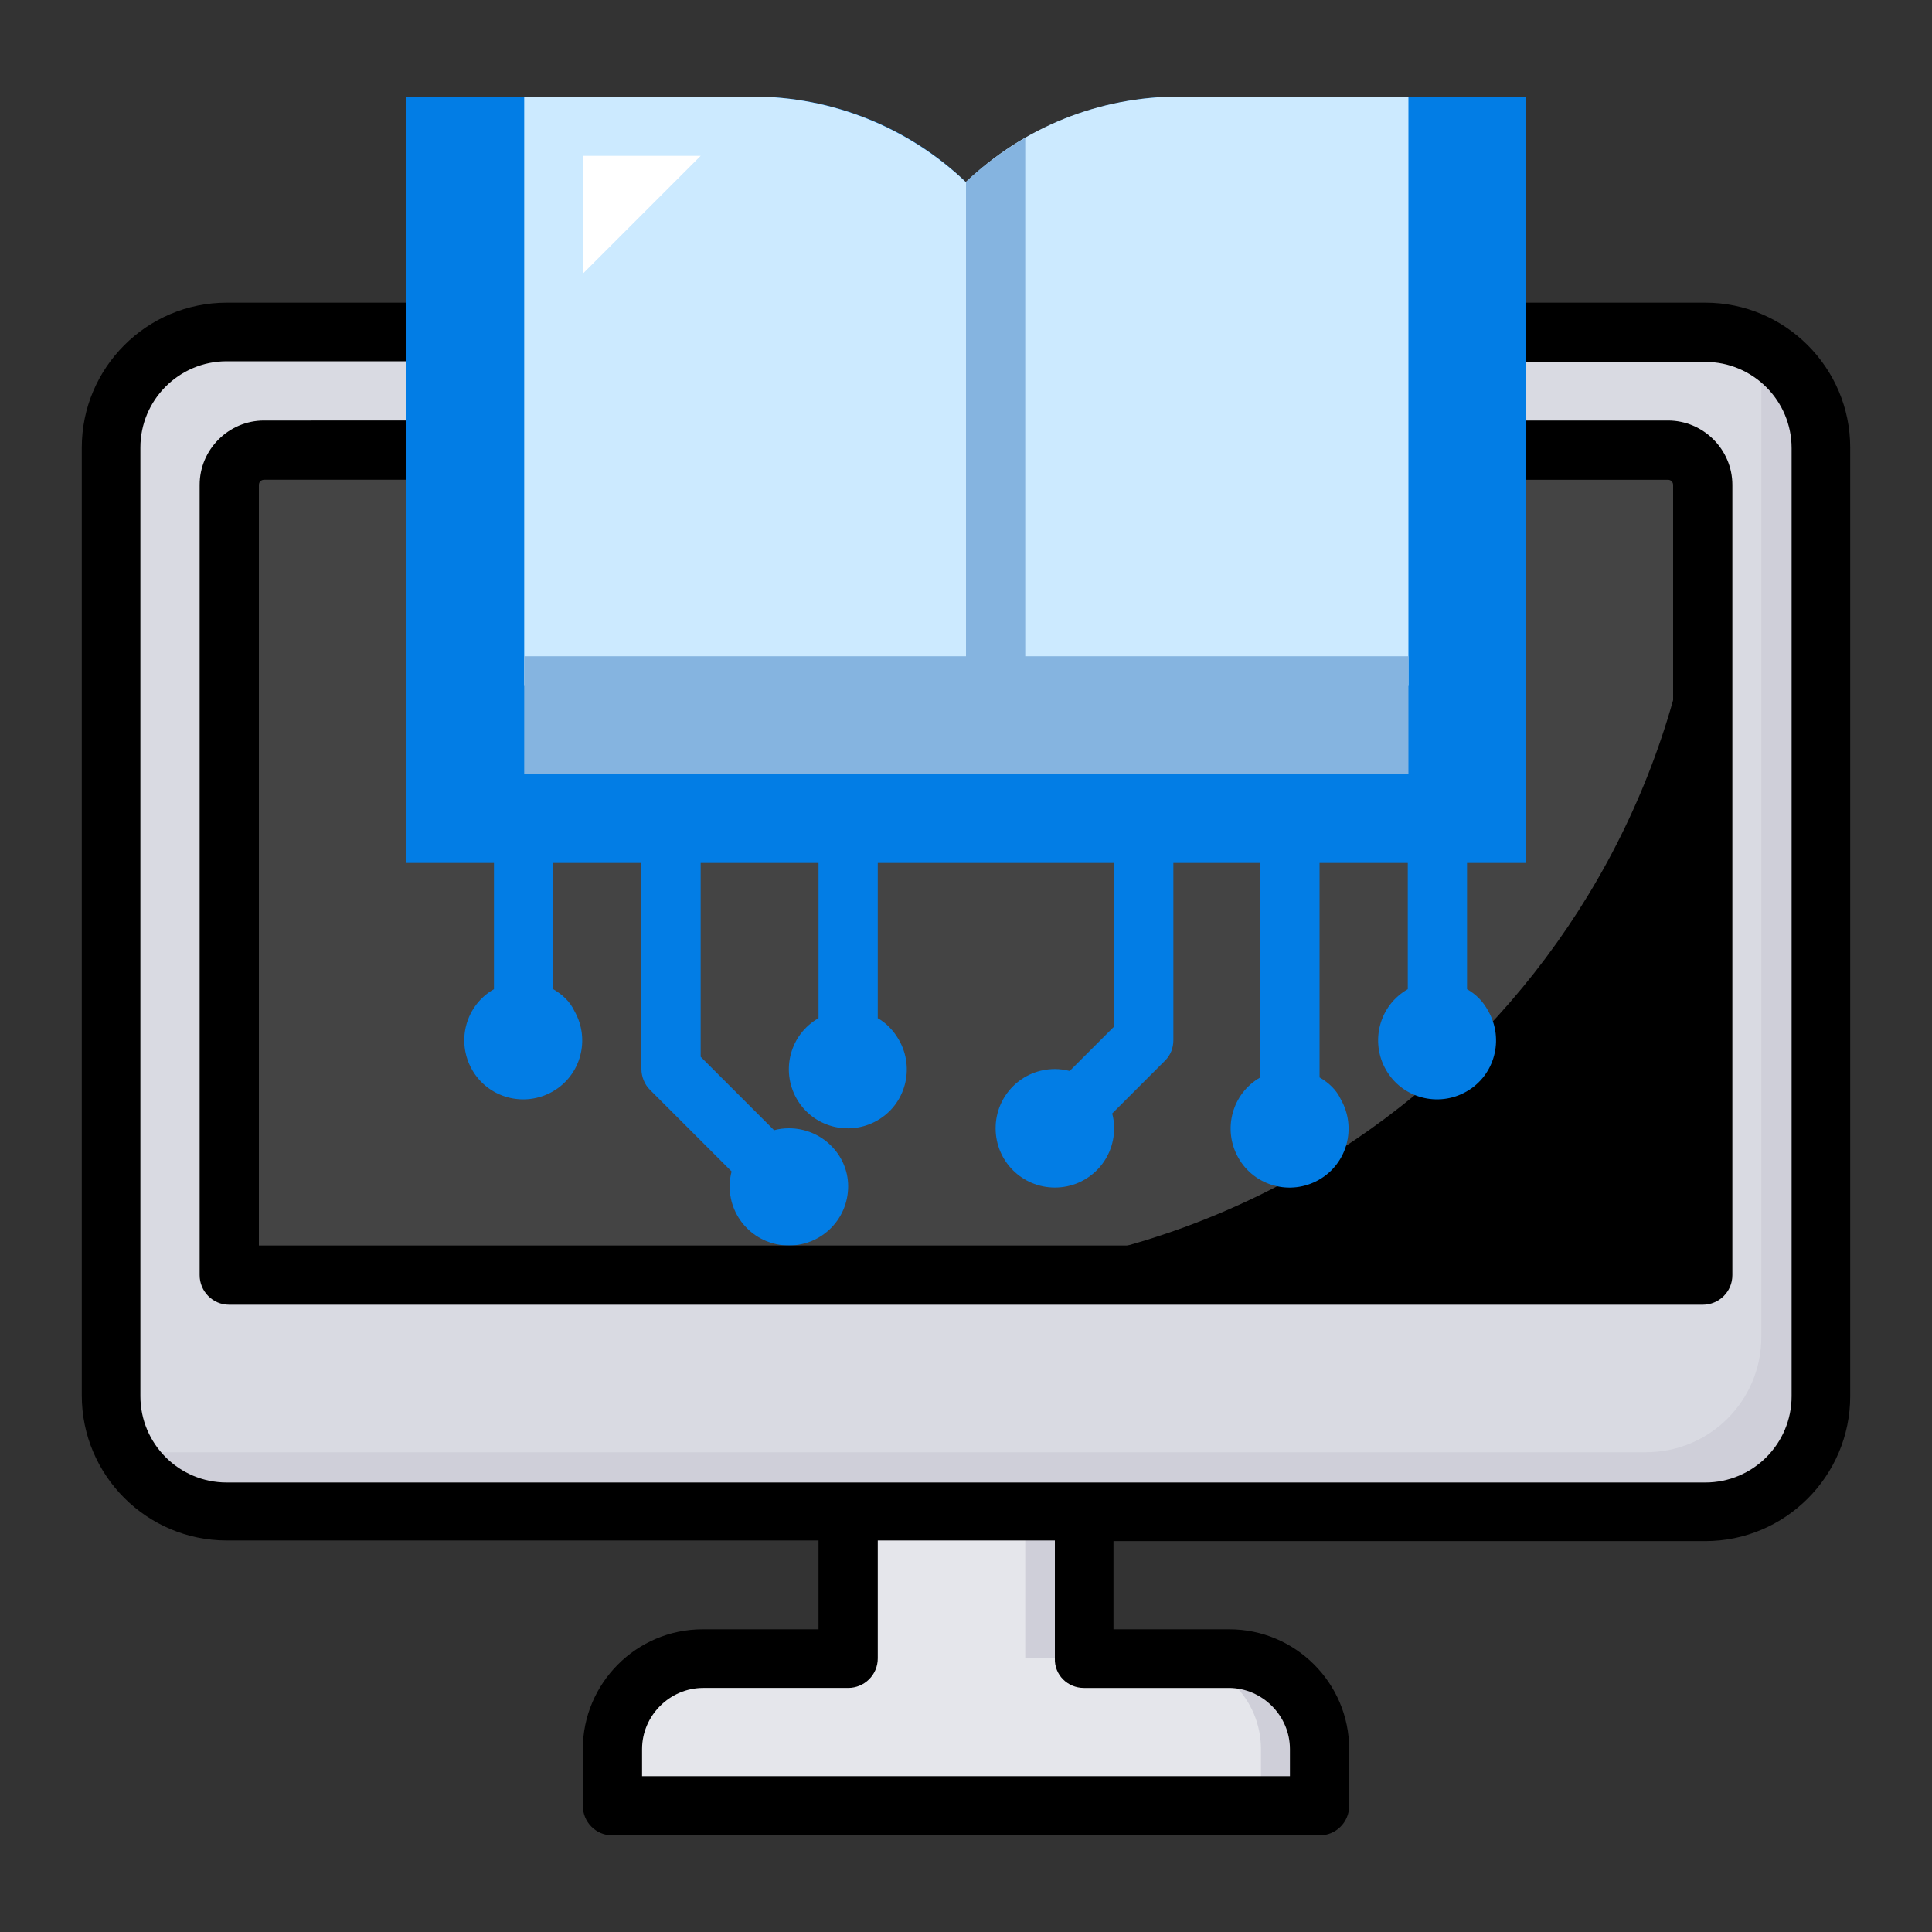 <?xml version="1.0" encoding="utf-8"?>
<!-- Generator: Adobe Illustrator 21.0.2, SVG Export Plug-In . SVG Version: 6.00 Build 0)  -->
<svg version="1.1" id="Layer_1" xmlns="http://www.w3.org/2000/svg" xmlns:xlink="http://www.w3.org/1999/xlink" x="0px" y="0px"
	 viewBox="0 0 300 300" style="enable-background:new 0 0 300 300;" xml:space="preserve">
<rect x="0" y="0" width="300" height="300" fill="#333333" stroke="none"/>
<style type="text/css">
	.st0{fill:#E5E6EB;}
	.st1{fill:#CFCFD9;}
	.st2{fill:#D9DAE2;}
	.st3{fill:#444444;}
	.st4{fill:#027DE5;}
	.st5{fill:#CCEAFF;}
	.st6{fill:#85B4E0;}
	.st7{fill:#FFFFFF;}
</style>
<g>
	<path class="st0" d="M168.3,257.5v-32h-36.6v32h-22.5c-7.8,0-14.1,6.3-14.1,14.1l0,0v8.8h109.8v-8.8c0-7.8-6.3-14.1-14.1-14.1
		c0,0,0,0,0,0H168.3z"/>
	<rect x="159.2" y="225.5" class="st1" width="9.2" height="32"/>
	<path class="st1" d="M190.9,257.5h-9.2c7.8,0,14.1,6.3,14.1,14.1l0,0v8.8h9.2v-8.8C204.9,263.8,198.6,257.5,190.9,257.5
		L190.9,257.5z"/>
	<path class="st2" d="M35.2,51.6h229.5c9.9,0,17.9,8,17.9,17.9v147.2c0,9.9-8,17.9-17.9,17.9H35.2c-9.9,0-17.9-8-17.9-17.9V69.5
		C17.3,59.6,25.3,51.6,35.2,51.6z"/>
	<path class="st1" d="M272,53.2c1,2.3,1.5,4.7,1.5,7.2v147.2c0,9.9-8,17.9-17.9,17.9H26.1c-2.5,0-5-0.5-7.2-1.5
		c2.9,6.5,9.3,10.7,16.4,10.7h229.5c9.9,0,17.9-8,17.9-17.9V69.5C282.7,62.4,278.5,56,272,53.2z"/>
	<path d="M41,69.9h218c3,0,5.4,2.4,5.4,5.4v122.7l0,0H35.6l0,0V75.3C35.6,72.3,38,69.9,41,69.9L41,69.9z"/>
	<path class="st3" d="M41,69.9h218c3,0,5.4,2.4,5.4,5.4l0,0c0,67.8-54.9,122.7-122.7,122.7c0,0,0,0,0,0H35.6l0,0V75.3
		C35.6,72.3,38,69.9,41,69.9L41,69.9z"/>
	<path class="st4" d="M63.1,15h53.8c12.3,0,24.2,4.7,33.1,13.3l0,0c8.9-8.5,20.8-13.3,33.1-13.3h53.8v119H63.1V15z"/>
	<path class="st5" d="M183.1,15c-12.3,0-24.2,4.7-33.1,13.3c-8.9-8.5-20.8-13.3-33.1-13.3H81.4v91.5h137.3V15H183.1z"/>
	<path class="st6" d="M159.2,101.9V21.4c-3.3,1.9-6.4,4.2-9.2,6.8v73.7H81.4v18.3h137.3v-18.3H159.2z"/>
	<polygon class="st7" points="90.5,42.5 90.5,24.2 108.8,24.2 	"/>
	<path class="st4" d="M172.9,159.5l-6.8,6.8c-0.8-0.2-1.5-0.3-2.3-0.3c-5.1,0-9.2,4.1-9.2,9.2c0,5.1,4.1,9.2,9.2,9.2
		c5.1,0,9.2-4.1,9.2-9.2c0-0.8-0.1-1.6-0.3-2.3l8.2-8.2c0.9-0.9,1.3-2,1.3-3.2v-32h-9.2V159.5z"/>
	<path class="st4" d="M204.9,167.3v-37.9h-9.2v37.9c-4.4,2.5-5.9,8.1-3.4,12.5c2.5,4.4,8.1,5.9,12.5,3.4s5.9-8.1,3.4-12.5
		C207.5,169.2,206.3,168.1,204.9,167.3z"/>
	<path class="st4" d="M227.8,153.6v-24.2h-9.2v24.2c-4.4,2.5-5.9,8.1-3.4,12.5c2.5,4.4,8.1,5.9,12.5,3.4c4.4-2.5,5.9-8.1,3.4-12.5
		C230.3,155.5,229.2,154.4,227.8,153.6z"/>
	<path class="st4" d="M136.3,158.1v-28.7h-9.2v28.7c-4.4,2.5-5.9,8.1-3.4,12.5c2.5,4.4,8.1,5.9,12.5,3.4c4.4-2.5,5.9-8.1,3.4-12.5
		C138.8,160.1,137.7,158.9,136.3,158.1z"/>
	<path class="st4" d="M122.5,175.2c-0.8,0-1.6,0.1-2.3,0.3l-11.4-11.4v-34.7h-9.2V166c0,1.2,0.5,2.4,1.3,3.2l12.7,12.7
		c-0.2,0.8-0.3,1.5-0.3,2.3c0,5.1,4.1,9.2,9.2,9.2s9.2-4.1,9.2-9.2C131.7,179.3,127.6,175.2,122.5,175.2z"/>
	<path class="st4" d="M85.9,153.6v-24.2h-9.2v24.2c-4.4,2.5-5.9,8.1-3.4,12.5c2.5,4.4,8.1,5.9,12.5,3.4c4.4-2.5,5.9-8.1,3.4-12.5
		C88.5,155.5,87.3,154.4,85.9,153.6z"/>
	<path d="M264.8,47h-27.8v9.2h27.8c7.4,0,13.4,6,13.4,13.4v147.2c0,7.4-6,13.4-13.4,13.4H35.2c-7.4,0-13.4-6-13.4-13.4V69.5
		c0-7.4,6-13.4,13.4-13.4h27.8V47H35.2c-12.4,0-22.5,10.1-22.5,22.5v147.2c0,12.4,10.1,22.5,22.5,22.5h91.9V253h-18
		c-10.3,0-18.6,8.4-18.6,18.6v8.8c0,2.5,2,4.6,4.6,4.6h109.8c2.5,0,4.6-2,4.6-4.6v-8.8c0-10.3-8.4-18.6-18.6-18.6h-18v-13.7h91.9
		c12.4,0,22.5-10.1,22.5-22.5V69.5C287.3,57.1,277.2,47,264.8,47z M168.3,262.1h22.5c5.2,0,9.5,4.3,9.5,9.5v4.2H99.7v-4.2
		c0-5.2,4.3-9.5,9.5-9.5h22.5c2.5,0,4.6-2,4.6-4.6v-18.3h27.5v18.3C163.7,260.1,165.8,262.1,168.3,262.1z"/>
	<path d="M259.8,75.3v118.1H40.2V75.3c0-0.5,0.4-0.8,0.8-0.8h22v-9.2H41c-5.5,0-10,4.5-10,10v122.7c0,2.5,2,4.6,4.6,4.6h228.8
		c2.5,0,4.6-2,4.6-4.6V75.3c0-5.5-4.5-10-10-10h-22v9.2h22C259.5,74.5,259.8,74.9,259.8,75.3z"/>
</g>
</svg>
